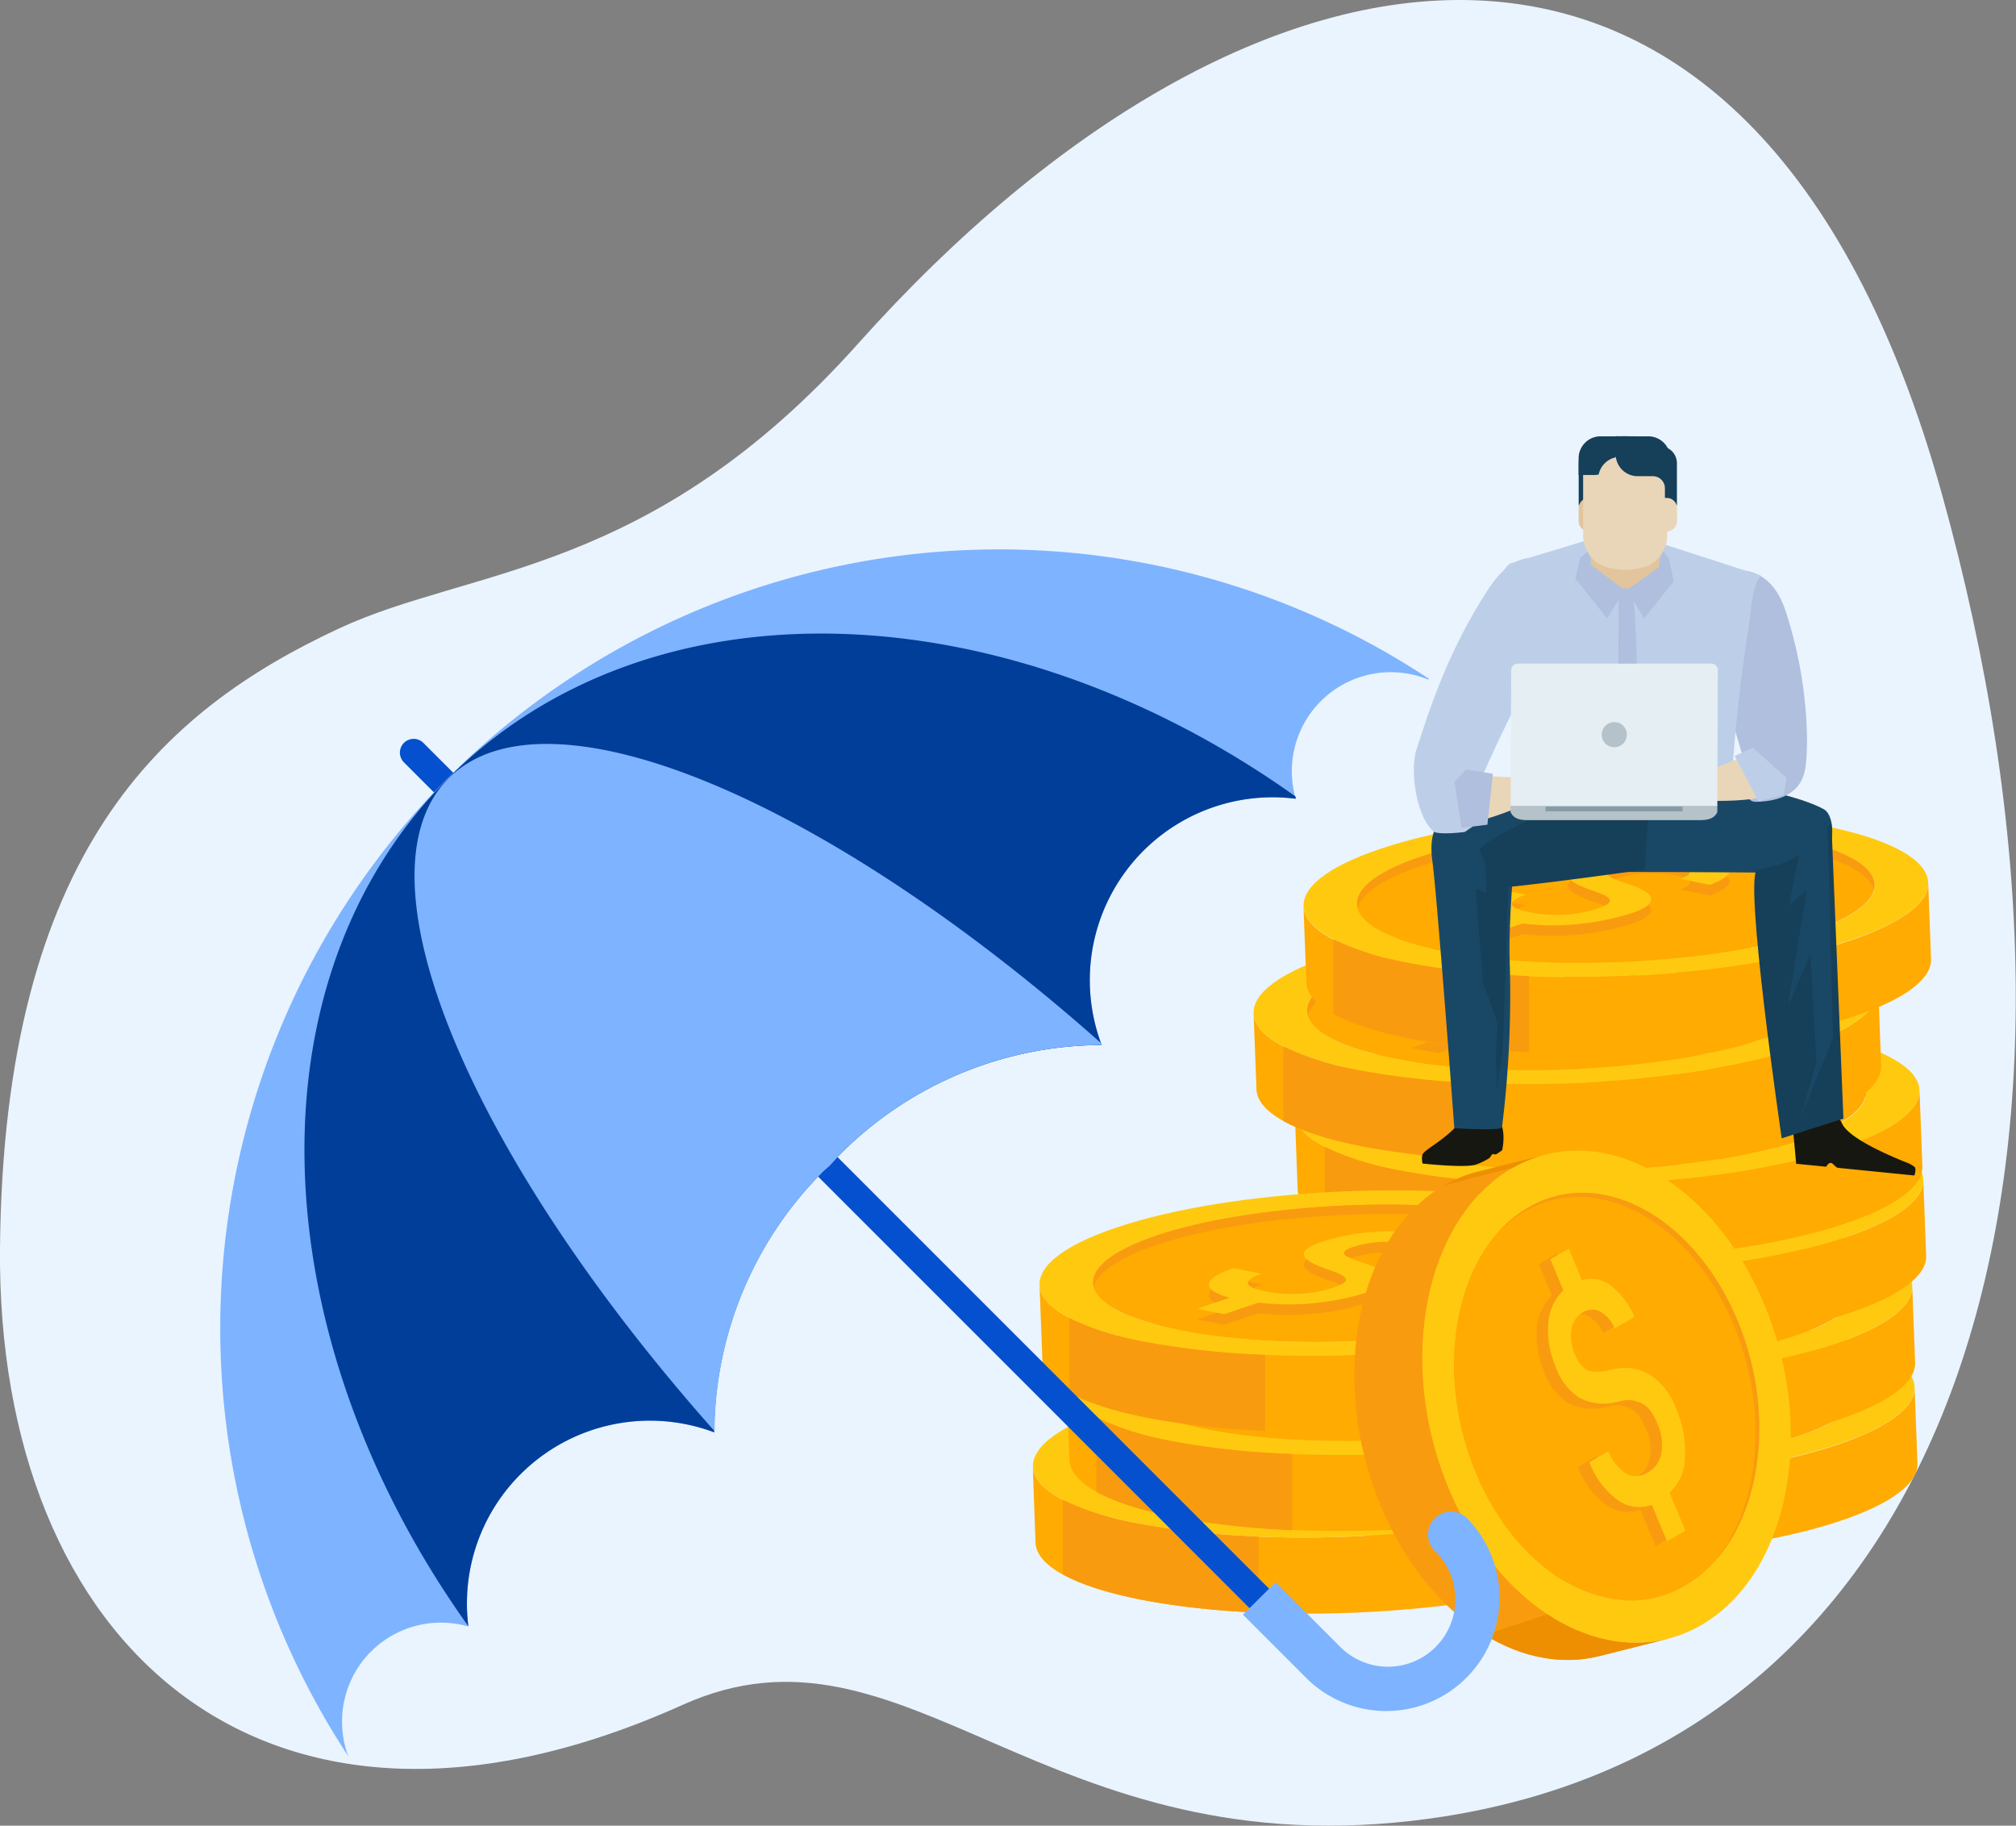 <svg xmlns="http://www.w3.org/2000/svg" viewBox="0 0 335.74 303.99"><rect x="0" y="0" width="335.74" height="303.99" fill="#808080" stroke="none"/><defs><style>.b47ed426-ee98-4061-b8cb-8456dc26c021{fill:#eaf4fe;}.bd9523c9-13ce-4ac9-a8f0-5ee28647e1f5{fill:#ffc910;}.b45a8280-a00f-4acb-97e9-6deb64a76be7{fill:#ffab01;}.f15ea1e8-1192-4cf5-a274-419839e8e6e7{fill:#f99b0f;}.b595ea62-8bf3-42b3-a2b6-8450e6f61650{fill:#ee8f01;}.a46e867d-5cb4-4710-844d-bbc6dc1842bd{fill:#194866;}.befa8dbd-ef4f-4e57-a168-052d7d26e374{fill:#b0bfde;}.a4d78e05-3a8c-444b-98a2-22be13b0e4be{fill:#bdcfe8;}.abe9b21f-de91-4757-b6ae-6ca4f6c66409{fill:#e2c59c;}.a596cf56-538c-407a-9eea-2e7c53c9b608{fill:#163f59;}.a5e148a2-f466-4008-9d12-34148eb16cfc{fill:#e9d6b8;}.ef0353fb-0591-4c09-8ecd-7050784d2296{fill:#161711;}.bc493957-1f30-47df-a943-d2fd634681fa{fill:#b6c2c9;}.b2aeb9b7-8dd1-4d73-b1c3-42f5a64f25db{fill:#879ba6;}.e4aac4fc-274f-434b-b679-98bc41f91718{fill:#e4eef3;}.b0d4ed2b-7cf2-4c1f-9700-47c1f0bd77d0{fill:#0450cf;}.ad412e06-f2e2-44e6-83d3-2bd6aeb42f71{fill:#7eb3ff;}.e500c12c-7360-4087-a083-ddcdd090f354{fill:#003e99;}</style></defs><g id="a5b9af2f-06e3-4970-b048-c35c3cc8018f" data-name="Layer 2"><g id="bb918c0a-fed8-4915-8eed-7e5fcc29de52" data-name="Layer 4"><path class="b47ed426-ee98-4061-b8cb-8456dc26c021" d="M56.42,104.66C78.48,94.37,108.28,96,143,57.11c65-72.69,148.92-87.83,180.38,25.08s2.54,208.5-85.26,220.62c-64.45,8.89-87-35.78-124.45-18.93C44,315.24-.62,273.73,0,207.76S27.09,118.34,56.42,104.66Z"/><path class="bd9523c9-13ce-4ac9-a8f0-5ee28647e1f5" d="M224.23,247.21c-.13-3.43-.3-8-.43-11.44.09,2.36.34,8.74.43,11.18Z"/><path class="b45a8280-a00f-4acb-97e9-6deb64a76be7" d="M318.85,231l.48,12.67c.12,3.23-4.11,6.64-12.87,9.58-18.92,6.33-51.79,8.06-73.41,3.86-11.61-2.25-17.61-5.76-17.75-9.51l-.48-12.68c.14,3.75,6.14,7.26,17.76,9.52,21.61,4.2,54.48,2.47,73.4-3.87C314.74,237.59,319,234.18,318.85,231Z"/><path class="bd9523c9-13ce-4ac9-a8f0-5ee28647e1f5" d="M301.09,221.43c21.62,4.21,23.81,12.75,4.89,19.09s-51.79,8.07-73.4,3.87-23.81-12.75-4.88-19.09S279.47,217.23,301.09,221.43Zm-62.63,21c17.91,3.48,45.12,2,60.8-3.21s13.86-12.32-4.05-15.81-45.12-2-60.8,3.21-13.85,12.33,4.05,15.81"/><path class="b45a8280-a00f-4acb-97e9-6deb64a76be7" d="M295.21,223.4c17.91,3.49,19.72,10.56,4.05,15.81s-42.89,6.69-60.8,3.21-19.72-10.56-4.05-15.81S277.31,219.93,295.21,223.4Z"/><path class="f15ea1e8-1192-4cf5-a274-419839e8e6e7" d="M234.41,228.19c15.68-5.25,42.9-6.69,60.8-3.21,8.91,1.73,13.84,4.36,14.6,7.2.9-3.43-4.06-6.73-14.6-8.78-17.9-3.47-45.12-2-60.8,3.21-7.87,2.64-11.33,5.74-10.54,8.61C224.49,232.82,228,230.35,234.41,228.19Z"/><path class="f15ea1e8-1192-4cf5-a274-419839e8e6e7" d="M219.79,240.4v12.42c3,1.65,7.4,3.1,13.26,4.24a133,133,0,0,0,19.34,2.13V246.53a133.56,133.56,0,0,1-19.81-2.14A48.7,48.7,0,0,1,219.79,240.4Z"/><path class="f15ea1e8-1192-4cf5-a274-419839e8e6e7" d="M287.87,227.36l-4.75,1.58c1.9.53,2.79,1.16,2.68,1.9s-1.22,1.5-3.32,2.28l-4.88-1c1.17-.44,1.68-.88,1.53-1.31s-.94-.78-2.38-1.06a20,20,0,0,0-4.95-.3,18.23,18.23,0,0,0-4.71.84,5.23,5.23,0,0,0-1.14.51c-.25.17-.38.35-.38.53,0,.37.86.84,2.66,1.41a24.53,24.53,0,0,1,2.32.83c1.66.73,2.39,1.46,2.17,2.19s-1.35,1.45-3.4,2.14a44.26,44.26,0,0,1-18,1.66l-5.71,1.91-4.56-.88,5.49-1.84c-2.4-.64-3.56-1.4-3.46-2.28s1.45-1.76,4.06-2.65l4.71.92c-1.67.61-2.43,1.17-2.3,1.66s1.17.94,3.12,1.32a23.49,23.49,0,0,0,5.69.35,20.55,20.55,0,0,0,5.4-1,8.69,8.69,0,0,0,1.37-.56,2,2,0,0,0,.68-.51c.35-.54-.46-1.14-2.44-1.8l-.72-.24q-3.62-1.26-3.78-2.36c-.12-.74.91-1.48,3.07-2.2a34.36,34.36,0,0,1,8-1.57,41.32,41.32,0,0,1,8.7.14l4.7-1.58Z"/><path class="bd9523c9-13ce-4ac9-a8f0-5ee28647e1f5" d="M287.87,225.58l-4.75,1.59c1.9.52,2.79,1.15,2.68,1.89s-1.22,1.49-3.32,2.28l-4.88-1c1.17-.44,1.68-.88,1.53-1.3s-.94-.79-2.38-1.07a20,20,0,0,0-4.95-.3,18.23,18.23,0,0,0-4.71.84,5.23,5.23,0,0,0-1.14.51c-.25.17-.38.35-.38.53,0,.36.86.83,2.66,1.41,1.07.35,1.85.62,2.32.83,1.66.73,2.39,1.45,2.17,2.19s-1.35,1.45-3.4,2.14a44.26,44.26,0,0,1-18,1.66l-5.71,1.91-4.56-.88,5.49-1.84c-2.4-.64-3.56-1.4-3.46-2.28s1.45-1.76,4.06-2.65l4.71.92c-1.67.61-2.43,1.16-2.3,1.66s1.17.94,3.12,1.32a23.49,23.49,0,0,0,5.69.35,20.55,20.55,0,0,0,5.4-1,8.78,8.78,0,0,0,1.37-.55,2,2,0,0,0,.68-.52c.35-.54-.46-1.14-2.44-1.8l-.72-.24Q259,231,258.84,229.9c-.12-.74.91-1.48,3.07-2.2a34.89,34.89,0,0,1,8-1.57,42,42,0,0,1,8.7.13l4.7-1.57Z"/><path class="bd9523c9-13ce-4ac9-a8f0-5ee28647e1f5" d="M223.84,230.45c-.12-3.43-.3-8-.43-11.44.09,2.36.34,8.74.43,11.18Z"/><path class="b45a8280-a00f-4acb-97e9-6deb64a76be7" d="M318.46,214.19l.48,12.67c.13,3.23-4.11,6.64-12.87,9.58-18.92,6.34-51.79,8.06-73.4,3.86-11.61-2.25-17.61-5.76-17.76-9.51l-.48-12.68c.14,3.75,6.15,7.26,17.76,9.52,21.62,4.2,54.48,2.47,73.41-3.87C314.35,220.83,318.58,217.42,318.46,214.19Z"/><path class="bd9523c9-13ce-4ac9-a8f0-5ee28647e1f5" d="M300.71,204.67c21.62,4.2,23.8,12.75,4.89,19.09s-51.79,8.07-73.41,3.87-23.8-12.75-4.88-19.09S279.08,200.47,300.71,204.67Zm-62.64,21c17.91,3.48,45.12,2,60.8-3.21s13.86-12.33-4-15.81-45.13-2-60.8,3.21-13.86,12.32,4,15.81"/><path class="b45a8280-a00f-4acb-97e9-6deb64a76be7" d="M294.83,206.64c17.9,3.48,19.71,10.56,4,15.81s-42.89,6.69-60.8,3.21-19.71-10.56-4-15.81S276.92,203.16,294.83,206.64Z"/><path class="f15ea1e8-1192-4cf5-a274-419839e8e6e7" d="M234,211.43c15.67-5.26,42.89-6.69,60.8-3.21,8.91,1.73,13.82,4.36,14.6,7.2.89-3.43-4.07-6.73-14.6-8.78-17.91-3.48-45.13-2-60.8,3.21-7.88,2.63-11.33,5.74-10.55,8.61C224.1,216.05,227.58,213.59,234,211.43Z"/><path class="f15ea1e8-1192-4cf5-a274-419839e8e6e7" d="M219.4,223.64v12.42c3,1.64,7.41,3.1,13.27,4.24A133,133,0,0,0,252,242.43V229.77a134.91,134.91,0,0,1-19.81-2.14A48.7,48.7,0,0,1,219.4,223.64Z"/><path class="f15ea1e8-1192-4cf5-a274-419839e8e6e7" d="M287.48,210.59l-4.74,1.59c1.89.53,2.78,1.16,2.67,1.9s-1.21,1.5-3.31,2.28l-4.89-1c1.17-.45,1.69-.88,1.53-1.31s-.94-.78-2.38-1.06a19.93,19.93,0,0,0-4.95-.3,18.07,18.07,0,0,0-4.7.84,4.82,4.82,0,0,0-1.14.51c-.26.17-.38.35-.38.53,0,.36.86.83,2.65,1.41,1.07.34,1.84.62,2.33.83,1.65.72,2.38,1.45,2.17,2.19s-1.35,1.45-3.4,2.14a44.36,44.36,0,0,1-18.05,1.66l-5.69,1.91-4.56-.88,5.48-1.84c-2.4-.64-3.56-1.4-3.46-2.28s1.45-1.76,4.07-2.65l4.7.92c-1.67.61-2.43,1.16-2.29,1.66s1.17.94,3.12,1.32a23,23,0,0,0,5.69.34,20.3,20.3,0,0,0,5.4-1,9.12,9.12,0,0,0,1.37-.56,1.7,1.7,0,0,0,.67-.52c.35-.53-.46-1.13-2.44-1.79l-.71-.24q-3.62-1.26-3.79-2.37c-.12-.73.91-1.47,3.08-2.19a34.17,34.17,0,0,1,8-1.57,42,42,0,0,1,8.7.13l4.7-1.57Z"/><path class="bd9523c9-13ce-4ac9-a8f0-5ee28647e1f5" d="M287.48,208.82l-4.74,1.58c1.89.53,2.78,1.16,2.67,1.9s-1.21,1.49-3.31,2.28l-4.89-1c1.17-.44,1.69-.88,1.53-1.31s-.94-.78-2.38-1.06a19.93,19.93,0,0,0-4.95-.3,18.07,18.07,0,0,0-4.7.84,4.82,4.82,0,0,0-1.14.51c-.26.17-.38.35-.38.53,0,.36.86.83,2.65,1.41,1.07.34,1.84.62,2.33.83,1.65.72,2.38,1.45,2.17,2.19s-1.35,1.45-3.4,2.14a44.36,44.36,0,0,1-18.05,1.66L245.2,223l-4.56-.88,5.48-1.84c-2.4-.64-3.56-1.4-3.46-2.28s1.45-1.76,4.07-2.65l4.7.92c-1.67.61-2.43,1.17-2.29,1.66s1.17.94,3.12,1.32a23,23,0,0,0,5.69.34,20.3,20.3,0,0,0,5.4-1,9.12,9.12,0,0,0,1.37-.56,1.79,1.79,0,0,0,.67-.52c.35-.53-.46-1.13-2.44-1.79l-.71-.24q-3.62-1.26-3.79-2.37c-.12-.73.91-1.47,3.08-2.19a34.17,34.17,0,0,1,8-1.57,42,42,0,0,1,8.7.13l4.7-1.57Z"/><path class="bd9523c9-13ce-4ac9-a8f0-5ee28647e1f5" d="M225.68,212.67c-.13-3.43-.3-8-.43-11.44.08,2.36.33,8.74.43,11.18A1.13,1.13,0,0,0,225.68,212.67Z"/><path class="b45a8280-a00f-4acb-97e9-6deb64a76be7" d="M320.3,196.41l.48,12.68c.12,3.23-4.11,6.63-12.87,9.56-18.93,6.34-51.78,8.07-73.41,3.87-11.6-2.25-17.61-5.76-17.75-9.51l-.48-12.67c.14,3.74,6.15,7.25,17.75,9.51,21.62,4.2,54.49,2.47,73.41-3.87C316.2,203.05,320.42,199.64,320.3,196.41Z"/><path class="bd9523c9-13ce-4ac9-a8f0-5ee28647e1f5" d="M302.55,186.9c21.61,4.19,23.8,12.74,4.88,19.08s-51.79,8.07-73.41,3.87-23.8-12.75-4.88-19.09S280.92,182.69,302.55,186.9Zm-62.64,21c17.9,3.49,45.13,2,60.8-3.2s13.86-12.32-4-15.81-45.12-2-60.8,3.21-13.85,12.33,4,15.8"/><path class="b45a8280-a00f-4acb-97e9-6deb64a76be7" d="M296.66,188.86c17.91,3.49,19.72,10.56,4,15.81s-42.9,6.69-60.8,3.2-19.72-10.55-4-15.8S278.76,185.39,296.66,188.86Z"/><path class="f15ea1e8-1192-4cf5-a274-419839e8e6e7" d="M235.86,193.65c15.68-5.25,42.9-6.69,60.8-3.21,8.91,1.73,13.83,4.36,14.6,7.2.9-3.43-4.06-6.73-14.6-8.78-17.9-3.47-45.12-2-60.8,3.21-7.87,2.64-11.33,5.74-10.55,8.61C225.93,198.28,229.41,195.81,235.86,193.65Z"/><path class="f15ea1e8-1192-4cf5-a274-419839e8e6e7" d="M221.24,205.86v12.42c3,1.65,7.4,3.1,13.26,4.24a131.66,131.66,0,0,0,19.34,2.12V212A135.2,135.2,0,0,1,234,209.85,48.73,48.73,0,0,1,221.24,205.86Z"/><path class="f15ea1e8-1192-4cf5-a274-419839e8e6e7" d="M289.32,192.81l-4.75,1.6q2.85.78,2.67,1.89c-.1.73-1.21,1.5-3.31,2.28l-4.88-1c1.18-.45,1.68-.88,1.53-1.31s-.94-.78-2.38-1.06a20,20,0,0,0-5-.3,18.15,18.15,0,0,0-4.7.84,4.71,4.71,0,0,0-1.13.51c-.26.17-.39.35-.39.53,0,.37.86.83,2.66,1.41,1.07.35,1.84.62,2.32.83,1.66.73,2.39,1.45,2.17,2.19s-1.34,1.45-3.4,2.13a39.47,39.47,0,0,1-8.91,1.77,39.94,39.94,0,0,1-9.13-.1L247,207l-4.55-.88,5.48-1.84q-3.61-1-3.46-2.28t4.07-2.65l4.7.92c-1.67.61-2.42,1.16-2.3,1.66s1.17.94,3.13,1.32a23.37,23.37,0,0,0,5.68.35,20.15,20.15,0,0,0,5.4-1,8.69,8.69,0,0,0,1.37-.56,1.85,1.85,0,0,0,.68-.51c.35-.54-.47-1.14-2.43-1.8l-.73-.24c-2.41-.84-3.66-1.63-3.78-2.37s.91-1.47,3.07-2.19a34.36,34.36,0,0,1,8-1.57,42,42,0,0,1,8.7.13l4.7-1.57Z"/><path class="bd9523c9-13ce-4ac9-a8f0-5ee28647e1f5" d="M289.32,191l-4.75,1.59q2.85.78,2.67,1.89c-.1.73-1.21,1.5-3.31,2.28l-4.88-1c1.18-.45,1.68-.89,1.53-1.31s-.94-.78-2.38-1.06a20,20,0,0,0-5-.3,18.15,18.15,0,0,0-4.7.84,4.71,4.71,0,0,0-1.13.51c-.26.17-.39.35-.39.53,0,.36.86.84,2.66,1.41,1.07.34,1.84.62,2.32.83,1.66.72,2.39,1.46,2.17,2.19s-1.34,1.44-3.4,2.13a39.47,39.47,0,0,1-8.91,1.77,39.94,39.94,0,0,1-9.13-.1L247,205.2l-4.55-.88,5.48-1.84q-3.61-1-3.46-2.28t4.07-2.65l4.7.91c-1.67.62-2.42,1.17-2.3,1.67s1.17.94,3.13,1.32a22.89,22.89,0,0,0,5.68.34,20.56,20.56,0,0,0,5.4-1,9.9,9.9,0,0,0,1.37-.55,1.85,1.85,0,0,0,.68-.53c.35-.53-.47-1.13-2.43-1.79l-.73-.24c-2.41-.84-3.66-1.63-3.78-2.37s.91-1.47,3.07-2.19a34.36,34.36,0,0,1,8-1.57,42,42,0,0,1,8.7.13l4.7-1.57Z"/><path class="bd9523c9-13ce-4ac9-a8f0-5ee28647e1f5" d="M225.05,197.76c-.13-3.44-.31-8-.44-11.46.1,2.37.34,8.75.44,11.19A2.43,2.43,0,0,0,225.05,197.76Z"/><path class="b45a8280-a00f-4acb-97e9-6deb64a76be7" d="M319.67,181.49c.15,4.22.32,8.45.48,12.67.12,3.23-4.12,6.64-12.88,9.58-18.92,6.34-51.78,8.06-73.4,3.87-11.6-2.26-17.61-5.77-17.76-9.52l-.47-12.67c.14,3.74,6.14,7.25,17.76,9.51,21.61,4.2,54.47,2.47,73.39-3.87C315.56,188.13,319.79,184.72,319.67,181.49Z"/><path class="bd9523c9-13ce-4ac9-a8f0-5ee28647e1f5" d="M301.91,172c21.62,4.21,23.8,12.75,4.88,19.09s-51.78,8.07-73.39,3.87-23.81-12.75-4.89-19.09S280.29,167.77,301.91,172Zm-62.64,21c17.91,3.48,45.13,2,60.8-3.21s13.86-12.32-4-15.81-45.13-2-60.8,3.21-13.86,12.33,4,15.81"/><path class="b45a8280-a00f-4acb-97e9-6deb64a76be7" d="M296,173.94c17.9,3.49,19.72,10.56,4,15.81s-42.89,6.69-60.8,3.21-19.71-10.56-4-15.81S278.12,170.47,296,173.94Z"/><path class="f15ea1e8-1192-4cf5-a274-419839e8e6e7" d="M235.23,178.73c15.67-5.25,42.89-6.69,60.8-3.21,8.91,1.73,13.83,4.36,14.6,7.2.89-3.43-4.07-6.73-14.6-8.78-17.91-3.47-45.13-2-60.8,3.21-7.88,2.64-11.34,5.73-10.55,8.61C225.3,183.36,228.78,180.89,235.23,178.73Z"/><path class="f15ea1e8-1192-4cf5-a274-419839e8e6e7" d="M220.61,190.94v12.42c3,1.65,7.4,3.11,13.26,4.25a134.46,134.46,0,0,0,19.33,2.12V197.07a134.62,134.62,0,0,1-19.8-2.14A48.57,48.57,0,0,1,220.61,190.94Z"/><path class="f15ea1e8-1192-4cf5-a274-419839e8e6e7" d="M288.69,177.89l-4.75,1.6c1.89.52,2.79,1.15,2.67,1.89s-1.21,1.5-3.31,2.28l-4.89-.95c1.18-.44,1.68-.88,1.54-1.31s-.95-.78-2.39-1.06a19.93,19.93,0,0,0-4.95-.3,18.07,18.07,0,0,0-4.7.84,5.59,5.59,0,0,0-1.15.51.71.71,0,0,0-.37.53c0,.37.86.84,2.65,1.41a24.53,24.53,0,0,1,2.32.83c1.67.73,2.39,1.45,2.18,2.19s-1.35,1.45-3.4,2.14a44.36,44.36,0,0,1-18,1.66l-5.69,1.91-4.56-.88,5.48-1.84c-2.4-.64-3.56-1.4-3.46-2.28s1.45-1.76,4.07-2.65l4.7.92c-1.66.61-2.43,1.16-2.29,1.66s1.17.94,3.12,1.32a23.45,23.45,0,0,0,5.69.35,20.7,20.7,0,0,0,5.4-1,9.12,9.12,0,0,0,1.37-.56,2,2,0,0,0,.68-.51c.34-.54-.47-1.14-2.44-1.8l-.72-.24q-3.62-1.26-3.78-2.36c-.12-.74.9-1.48,3.07-2.2a34.27,34.27,0,0,1,8-1.57,42,42,0,0,1,8.7.13l4.7-1.57Z"/><path class="bd9523c9-13ce-4ac9-a8f0-5ee28647e1f5" d="M288.69,176.12l-4.75,1.58c1.89.53,2.79,1.16,2.67,1.9s-1.21,1.5-3.31,2.28l-4.89-.95c1.18-.44,1.68-.88,1.54-1.31s-.95-.78-2.39-1.06a19.93,19.93,0,0,0-4.95-.3,18.07,18.07,0,0,0-4.7.84,5.59,5.59,0,0,0-1.15.51.71.71,0,0,0-.37.53c0,.37.86.84,2.65,1.41a24.53,24.53,0,0,1,2.32.83c1.67.72,2.39,1.46,2.18,2.19s-1.35,1.45-3.4,2.13a39.45,39.45,0,0,1-8.92,1.77,40,40,0,0,1-9.13-.1l-5.69,1.91-4.56-.88,5.48-1.84c-2.4-.64-3.56-1.4-3.46-2.28s1.45-1.76,4.07-2.65l4.7.92c-1.66.61-2.43,1.16-2.29,1.66s1.17.94,3.12,1.32a23.45,23.45,0,0,0,5.69.35,20.29,20.29,0,0,0,5.4-1,9.12,9.12,0,0,0,1.37-.56,1.85,1.85,0,0,0,.68-.52c.34-.53-.47-1.13-2.44-1.79l-.72-.24q-3.62-1.26-3.78-2.37c-.12-.73.9-1.46,3.07-2.19a34.8,34.8,0,0,1,8-1.57,42,42,0,0,1,8.7.13l4.7-1.57Z"/><path class="bd9523c9-13ce-4ac9-a8f0-5ee28647e1f5" d="M218.19,181.06c-.13-3.43-.31-8-.44-11.45.09,2.37.33,8.74.44,11.19A1.13,1.13,0,0,0,218.19,181.06Z"/><path class="b45a8280-a00f-4acb-97e9-6deb64a76be7" d="M312.81,164.8q.24,6.33.47,12.67c.12,3.23-4.11,6.64-12.87,9.57-18.92,6.34-51.78,8.07-73.4,3.87-11.61-2.26-17.62-5.76-17.76-9.51l-.48-12.68c.14,3.75,6.15,7.26,17.76,9.51,21.62,4.21,54.48,2.47,73.4-3.87C308.69,171.43,312.92,168,312.81,164.8Z"/><path class="bd9523c9-13ce-4ac9-a8f0-5ee28647e1f5" d="M295.05,155.28c21.61,4.2,23.8,12.75,4.88,19.08s-51.78,8.08-73.4,3.87-23.8-12.74-4.88-19.08S273.43,151.08,295.05,155.28Zm-62.63,21c17.9,3.48,45.12,2.05,60.79-3.2s13.86-12.33-4-15.81-45.12-2-60.8,3.21-13.86,12.32,4,15.8"/><path class="b45a8280-a00f-4acb-97e9-6deb64a76be7" d="M289.17,157.25c17.9,3.48,19.72,10.56,4,15.81s-42.9,6.68-60.79,3.2-19.72-10.55-4-15.8S271.26,153.77,289.17,157.25Z"/><path class="f15ea1e8-1192-4cf5-a274-419839e8e6e7" d="M228.37,162c15.68-5.25,42.89-6.68,60.8-3.2,8.9,1.73,13.83,4.35,14.6,7.2.89-3.43-4.07-6.73-14.6-8.78-17.91-3.48-45.12-2-60.8,3.21-7.87,2.63-11.33,5.73-10.55,8.6C218.44,166.66,221.92,164.19,228.37,162Z"/><path class="f15ea1e8-1192-4cf5-a274-419839e8e6e7" d="M213.74,174.24v12.42c3,1.65,7.41,3.11,13.27,4.25A132.74,132.74,0,0,0,246.34,193V180.38a133.5,133.5,0,0,1-19.81-2.15A48.57,48.57,0,0,1,213.74,174.24Z"/><path class="f15ea1e8-1192-4cf5-a274-419839e8e6e7" d="M281.83,161.2l-4.75,1.59c1.89.53,2.79,1.16,2.67,1.89s-1.21,1.51-3.32,2.29l-4.88-.95c1.17-.45,1.68-.88,1.53-1.31s-.94-.78-2.38-1.06a20,20,0,0,0-5-.3,18.07,18.07,0,0,0-4.69.84,5.13,5.13,0,0,0-1.15.51.69.69,0,0,0-.37.53c0,.36.86.83,2.65,1.41,1.07.34,1.84.62,2.32.82,1.66.73,2.39,1.46,2.17,2.2s-1.34,1.45-3.39,2.13a39.67,39.67,0,0,1-8.92,1.77,40.42,40.42,0,0,1-9.12-.1l-5.7,1.91-4.56-.89,5.48-1.83c-2.4-.64-3.56-1.4-3.46-2.29s1.45-1.75,4.07-2.64l4.7.91c-1.66.61-2.43,1.17-2.3,1.67s1.18.94,3.13,1.31a22.49,22.49,0,0,0,5.69.35,20.63,20.63,0,0,0,5.39-1,8.31,8.31,0,0,0,1.37-.56,1.76,1.76,0,0,0,.68-.52c.35-.53-.46-1.13-2.43-1.79l-.72-.25c-2.41-.84-3.67-1.62-3.78-2.36s.9-1.47,3.07-2.2a34.81,34.81,0,0,1,8-1.56,42,42,0,0,1,8.7.13l4.7-1.57Z"/><path class="bd9523c9-13ce-4ac9-a8f0-5ee28647e1f5" d="M281.83,159.42,277.08,161c1.89.52,2.79,1.16,2.67,1.89s-1.21,1.5-3.32,2.29l-4.88-.95c1.17-.45,1.68-.88,1.53-1.31s-.94-.78-2.38-1.06a20,20,0,0,0-5-.3,18.07,18.07,0,0,0-4.69.84,5.13,5.13,0,0,0-1.15.51.69.69,0,0,0-.37.53c0,.36.86.83,2.65,1.41,1.07.34,1.84.62,2.32.82,1.66.73,2.39,1.46,2.17,2.2s-1.34,1.44-3.39,2.13a39.67,39.67,0,0,1-8.92,1.77,40.42,40.42,0,0,1-9.12-.1l-5.7,1.91L235,172.7l5.48-1.83c-2.4-.64-3.56-1.4-3.46-2.28s1.45-1.77,4.07-2.65l4.7.91c-1.66.61-2.43,1.17-2.3,1.67s1.18.93,3.13,1.31a23,23,0,0,0,5.69.36,21,21,0,0,0,5.39-1,9.29,9.29,0,0,0,1.37-.56,1.76,1.76,0,0,0,.68-.52c.35-.53-.46-1.13-2.43-1.79l-.72-.25c-2.41-.84-3.67-1.62-3.78-2.36s.9-1.47,3.07-2.19a33.77,33.77,0,0,1,8-1.57,41.33,41.33,0,0,1,8.7.13l4.7-1.57Z"/><path class="bd9523c9-13ce-4ac9-a8f0-5ee28647e1f5" d="M226.5,163.22c-.13-3.44-.31-8-.44-11.45.09,2.36.33,8.74.44,11.18A1.22,1.22,0,0,0,226.5,163.22Z"/><path class="b45a8280-a00f-4acb-97e9-6deb64a76be7" d="M321.12,147q.24,6.33.47,12.67c.13,3.23-4.1,6.64-12.87,9.58-18.92,6.34-51.78,8.07-73.4,3.86-11.61-2.26-17.61-5.76-17.76-9.51l-.48-12.68c.15,3.75,6.15,7.26,17.76,9.52,21.62,4.2,54.48,2.47,73.4-3.87C317,153.59,321.24,150.18,321.12,147Z"/><path class="bd9523c9-13ce-4ac9-a8f0-5ee28647e1f5" d="M303.36,137.43c21.62,4.21,23.81,12.75,4.88,19.09s-51.78,8.07-73.4,3.87S211.05,147.64,230,141.3,281.74,133.23,303.36,137.43Zm-62.64,21c17.9,3.48,45.13,2,60.8-3.21s13.86-12.33-4-15.81-45.11-2-60.79,3.21-13.86,12.33,4,15.81"/><path class="b45a8280-a00f-4acb-97e9-6deb64a76be7" d="M297.47,139.4c17.91,3.48,19.73,10.56,4,15.81s-42.9,6.69-60.8,3.21-19.71-10.56-4-15.81S279.57,135.92,297.47,139.4Z"/><path class="f15ea1e8-1192-4cf5-a274-419839e8e6e7" d="M236.68,144.19c15.68-5.25,42.89-6.69,60.79-3.21,8.92,1.73,13.84,4.36,14.6,7.2.9-3.43-4.05-6.73-14.6-8.78-17.9-3.48-45.11-2-60.79,3.21-7.87,2.64-11.33,5.73-10.56,8.61C226.75,148.81,230.23,146.34,236.68,144.19Z"/><path class="f15ea1e8-1192-4cf5-a274-419839e8e6e7" d="M222.06,156.39v12.43c3,1.64,7.4,3.1,13.26,4.24a131.67,131.67,0,0,0,19.33,2.12V162.53a134.91,134.91,0,0,1-19.81-2.14A48.19,48.19,0,0,1,222.06,156.39Z"/><path class="f15ea1e8-1192-4cf5-a274-419839e8e6e7" d="M290.13,143.35l-4.74,1.6c1.9.52,2.78,1.15,2.67,1.89s-1.21,1.5-3.31,2.28l-4.89-1c1.17-.45,1.69-.88,1.54-1.31s-.95-.78-2.38-1.06a20,20,0,0,0-5-.3,18.15,18.15,0,0,0-4.7.84,5,5,0,0,0-1.14.51c-.26.17-.38.35-.38.53,0,.36.85.83,2.65,1.41a23.51,23.51,0,0,1,2.32.83c1.67.73,2.4,1.45,2.18,2.19s-1.35,1.45-3.4,2.13a44.11,44.11,0,0,1-18,1.67l-5.7,1.91-4.56-.88,5.48-1.84c-2.4-.64-3.56-1.4-3.46-2.28s1.45-1.76,4.07-2.64l4.71.91c-1.67.61-2.44,1.16-2.3,1.66s1.17.94,3.13,1.32a23.37,23.37,0,0,0,5.68.35,20.62,20.62,0,0,0,5.4-1,9.12,9.12,0,0,0,1.37-.56,2,2,0,0,0,.68-.51c.34-.54-.47-1.14-2.44-1.8l-.72-.24q-3.61-1.26-3.78-2.37c-.12-.73.9-1.47,3.07-2.19a34.17,34.17,0,0,1,8-1.57,42,42,0,0,1,8.7.13l4.7-1.57Z"/><path class="bd9523c9-13ce-4ac9-a8f0-5ee28647e1f5" d="M290.13,141.57l-4.74,1.59c1.9.53,2.78,1.16,2.67,1.9s-1.21,1.49-3.31,2.28l-4.89-1c1.17-.45,1.69-.88,1.54-1.31s-.95-.78-2.38-1.06a20,20,0,0,0-5-.3,18.15,18.15,0,0,0-4.7.84,5,5,0,0,0-1.14.51c-.26.17-.38.35-.38.53,0,.37.85.83,2.65,1.41a23.51,23.51,0,0,1,2.32.83c1.67.72,2.4,1.45,2.18,2.19s-1.35,1.45-3.4,2.13a44.11,44.11,0,0,1-18,1.67l-5.7,1.91-4.56-.88,5.48-1.84c-2.4-.64-3.56-1.4-3.46-2.28s1.45-1.76,4.07-2.65l4.71.92c-1.67.61-2.44,1.16-2.3,1.66s1.17.94,3.13,1.32a23.37,23.37,0,0,0,5.68.35,20.62,20.62,0,0,0,5.4-1,9.12,9.12,0,0,0,1.37-.56,1.85,1.85,0,0,0,.68-.51c.34-.54-.47-1.14-2.44-1.8l-.72-.25q-3.61-1.25-3.78-2.36c-.12-.73.9-1.47,3.07-2.19a34.17,34.17,0,0,1,8-1.57,42,42,0,0,1,8.7.13l4.7-1.57Z"/><path class="bd9523c9-13ce-4ac9-a8f0-5ee28647e1f5" d="M181.42,256.55c-.13-3.44-.3-8-.43-11.45.08,2.36.33,8.74.43,11.18Z"/><path class="b45a8280-a00f-4acb-97e9-6deb64a76be7" d="M276,240.28l.48,12.68c.12,3.23-4.11,6.63-12.87,9.57-18.92,6.33-51.78,8.07-73.4,3.87-11.61-2.26-17.62-5.77-17.76-9.52L172,244.21c.15,3.74,6.15,7.25,17.76,9.51,21.61,4.2,54.47,2.47,73.4-3.87C271.93,246.92,276.17,243.51,276,240.28Z"/><path class="bd9523c9-13ce-4ac9-a8f0-5ee28647e1f5" d="M258.28,230.77c21.62,4.2,23.82,12.75,4.89,19.08s-51.79,8.07-73.4,3.87S166,241,184.88,234.64,236.67,226.56,258.28,230.77Zm-62.63,21c17.9,3.48,45.12,2,60.8-3.21s13.86-12.32-4-15.8-45.13-2.05-60.8,3.2-13.87,12.33,4,15.81"/><path class="b45a8280-a00f-4acb-97e9-6deb64a76be7" d="M252.41,232.74c17.9,3.48,19.71,10.55,4,15.8s-42.9,6.69-60.8,3.21-19.72-10.56-4-15.81S234.5,229.25,252.41,232.74Z"/><path class="f15ea1e8-1192-4cf5-a274-419839e8e6e7" d="M191.61,237.52c15.67-5.25,42.89-6.69,60.8-3.2,8.91,1.72,13.83,4.35,14.59,7.19.9-3.43-4.06-6.72-14.59-8.77-17.91-3.49-45.13-2.05-60.8,3.2-7.88,2.64-11.34,5.74-10.56,8.61C181.67,242.15,185.16,239.68,191.61,237.52Z"/><path class="f15ea1e8-1192-4cf5-a274-419839e8e6e7" d="M177,249.73v12.42c3,1.65,7.4,3.11,13.27,4.25a134.14,134.14,0,0,0,19.33,2.12V255.86a133.56,133.56,0,0,1-19.81-2.14A48.7,48.7,0,0,1,177,249.73Z"/><path class="f15ea1e8-1192-4cf5-a274-419839e8e6e7" d="M245.06,236.69l-4.74,1.59q2.84.78,2.67,1.89c-.11.74-1.22,1.5-3.32,2.29l-4.89-1c1.18-.44,1.69-.88,1.54-1.3s-.94-.79-2.38-1.07a20.45,20.45,0,0,0-4.95-.3,18.15,18.15,0,0,0-4.71.84,5.76,5.76,0,0,0-1.14.51c-.25.18-.38.35-.38.53,0,.37.86.84,2.66,1.41,1.07.35,1.84.62,2.32.83,1.66.73,2.39,1.46,2.17,2.19s-1.35,1.45-3.4,2.14A39,39,0,0,1,217.6,249a40.55,40.55,0,0,1-9.13-.09l-5.69,1.9-4.56-.88,5.48-1.83c-2.4-.65-3.56-1.41-3.46-2.29s1.45-1.76,4.06-2.65l4.71.92c-1.67.61-2.43,1.17-2.3,1.66s1.18.94,3.12,1.32a23,23,0,0,0,5.7.35,20.14,20.14,0,0,0,5.39-1,9.9,9.9,0,0,0,1.37-.55,2,2,0,0,0,.69-.52c.34-.54-.47-1.14-2.44-1.8l-.73-.24c-2.4-.84-3.66-1.62-3.78-2.36s.91-1.47,3.07-2.2a35,35,0,0,1,8-1.57,42,42,0,0,1,8.7.14l4.69-1.58Z"/><path class="bd9523c9-13ce-4ac9-a8f0-5ee28647e1f5" d="M245.06,234.91l-4.74,1.59q2.84.78,2.67,1.89c-.11.74-1.22,1.5-3.32,2.28l-4.89-.94c1.18-.45,1.69-.89,1.54-1.32s-.94-.78-2.38-1.06a20.45,20.45,0,0,0-4.95-.3,18.15,18.15,0,0,0-4.71.84,5.23,5.23,0,0,0-1.14.51c-.25.18-.38.35-.38.53,0,.37.86.84,2.66,1.41,1.07.34,1.84.62,2.32.83,1.66.73,2.39,1.46,2.17,2.19s-1.35,1.45-3.4,2.14a39,39,0,0,1-8.91,1.76,39.93,39.93,0,0,1-9.13-.1l-5.69,1.91-4.56-.88,5.48-1.83c-2.4-.65-3.56-1.41-3.46-2.29s1.45-1.76,4.06-2.65l4.71.92c-1.67.61-2.43,1.16-2.3,1.66s1.18.94,3.12,1.32a23,23,0,0,0,5.7.35,20.55,20.55,0,0,0,5.39-1,7.83,7.83,0,0,0,1.37-.56,1.9,1.9,0,0,0,.69-.51c.34-.54-.47-1.14-2.44-1.8l-.73-.24q-3.6-1.26-3.78-2.36c-.12-.74.91-1.47,3.07-2.2a35,35,0,0,1,8-1.57,42.72,42.72,0,0,1,8.7.13L240.5,234Z"/><path class="bd9523c9-13ce-4ac9-a8f0-5ee28647e1f5" d="M187,242.78c-.12-3.43-.3-8-.43-11.44.09,2.36.34,8.74.44,11.18A2.35,2.35,0,0,0,187,242.78Z"/><path class="b45a8280-a00f-4acb-97e9-6deb64a76be7" d="M281.66,226.52c.15,4.22.32,8.45.47,12.68.13,3.23-4.11,6.63-12.87,9.57-18.92,6.33-51.78,8.07-73.4,3.86-11.61-2.25-17.61-5.76-17.75-9.51l-.49-12.68c.14,3.75,6.15,7.26,17.76,9.52,21.62,4.2,54.49,2.47,73.4-3.87C277.54,233.16,281.77,229.75,281.66,226.52Z"/><path class="bd9523c9-13ce-4ac9-a8f0-5ee28647e1f5" d="M263.9,217c21.61,4.21,23.8,12.75,4.88,19.09S217,244.16,195.38,240s-23.81-12.75-4.88-19.09S242.28,212.8,263.9,217Zm-62.64,21c17.91,3.48,45.13,2,60.8-3.21s13.86-12.32-4-15.81-45.13-2-60.8,3.21-13.86,12.33,4,15.81"/><path class="b45a8280-a00f-4acb-97e9-6deb64a76be7" d="M258,219c17.9,3.49,19.72,10.56,4,15.81s-42.89,6.69-60.8,3.21-19.71-10.56-4-15.81S240.11,215.5,258,219Z"/><path class="f15ea1e8-1192-4cf5-a274-419839e8e6e7" d="M197.22,223.76c15.67-5.25,42.89-6.69,60.8-3.21,8.91,1.74,13.83,4.36,14.6,7.2.89-3.43-4.06-6.73-14.6-8.78-17.91-3.47-45.13-2-60.8,3.21-7.88,2.64-11.33,5.74-10.56,8.61C187.29,228.39,190.77,225.92,197.22,223.76Z"/><path class="f15ea1e8-1192-4cf5-a274-419839e8e6e7" d="M182.59,236v12.42c3,1.64,7.4,3.1,13.27,4.24a132.82,132.82,0,0,0,19.34,2.13V242.1A134.9,134.9,0,0,1,195.38,240,48.82,48.82,0,0,1,182.59,236Z"/><path class="f15ea1e8-1192-4cf5-a274-419839e8e6e7" d="M250.67,222.93l-4.74,1.59c1.89.52,2.79,1.15,2.67,1.89s-1.21,1.5-3.32,2.28l-4.88-.95c1.17-.45,1.68-.88,1.53-1.31s-.94-.78-2.38-1.06a19.93,19.93,0,0,0-5-.3,18.07,18.07,0,0,0-4.7.84,5.63,5.63,0,0,0-1.15.51.69.69,0,0,0-.37.53c0,.36.86.84,2.65,1.41a23.51,23.51,0,0,1,2.32.83c1.66.72,2.39,1.45,2.18,2.19s-1.36,1.45-3.41,2.14a39,39,0,0,1-8.91,1.76,40.57,40.57,0,0,1-9.13-.09l-5.69,1.9-4.55-.88,5.47-1.84c-2.4-.64-3.56-1.4-3.46-2.28s1.46-1.76,4.06-2.65l4.71.92c-1.66.61-2.43,1.16-2.29,1.66s1.17.94,3.12,1.32a23.45,23.45,0,0,0,5.69.35,20.62,20.62,0,0,0,5.4-1,8.69,8.69,0,0,0,1.37-.56,1.83,1.83,0,0,0,.68-.52c.34-.53-.47-1.13-2.45-1.79l-.71-.24q-3.62-1.26-3.78-2.37c-.13-.74.9-1.47,3.07-2.19a34.69,34.69,0,0,1,8-1.57,42,42,0,0,1,8.7.13l4.7-1.57Z"/><path class="bd9523c9-13ce-4ac9-a8f0-5ee28647e1f5" d="M250.67,221.14l-4.74,1.6c1.89.52,2.79,1.15,2.67,1.89s-1.21,1.5-3.32,2.28L240.4,226c1.17-.44,1.68-.88,1.53-1.31s-.94-.78-2.38-1.06a19.93,19.93,0,0,0-5-.3,18.07,18.07,0,0,0-4.7.84,5.13,5.13,0,0,0-1.15.51.69.69,0,0,0-.37.53c0,.37.86.84,2.65,1.41a23.51,23.51,0,0,1,2.32.83c1.66.72,2.39,1.45,2.18,2.19s-1.36,1.45-3.41,2.14a40,40,0,0,1-8.91,1.76,40.57,40.57,0,0,1-9.13-.09l-5.69,1.9-4.55-.88,5.47-1.84c-2.4-.64-3.56-1.4-3.46-2.28s1.46-1.76,4.06-2.65l4.71.92c-1.66.61-2.43,1.16-2.29,1.66s1.17.94,3.12,1.32a23,23,0,0,0,5.69.35,20.22,20.22,0,0,0,5.4-1,8.69,8.69,0,0,0,1.37-.56,1.94,1.94,0,0,0,.68-.51c.34-.54-.47-1.14-2.45-1.8l-.71-.24q-3.62-1.26-3.78-2.36c-.13-.74.9-1.48,3.07-2.2a34.17,34.17,0,0,1,8-1.57,42,42,0,0,1,8.7.13l4.7-1.57Z"/><path class="bd9523c9-13ce-4ac9-a8f0-5ee28647e1f5" d="M182.54,226.29c-.13-3.44-.31-8-.44-11.45.09,2.36.34,8.74.44,11.18A1.22,1.22,0,0,0,182.54,226.29Z"/><path class="b45a8280-a00f-4acb-97e9-6deb64a76be7" d="M277.16,210q.22,6.33.47,12.67c.13,3.23-4.11,6.64-12.87,9.58-18.92,6.34-51.78,8.07-73.41,3.86-11.6-2.25-17.61-5.76-17.75-9.51l-.48-12.68c.14,3.75,6.15,7.26,17.76,9.52,21.61,4.2,54.48,2.47,73.4-3.87C273,216.66,277.28,213.25,277.16,210Z"/><path class="bd9523c9-13ce-4ac9-a8f0-5ee28647e1f5" d="M259.4,200.5c21.62,4.21,23.8,12.75,4.88,19.09s-51.79,8.07-73.4,3.87-23.8-12.75-4.88-19.09S237.78,196.3,259.4,200.5Zm-62.64,21c17.91,3.48,45.13,2,60.8-3.21s13.86-12.33-4-15.81-45.13-2-60.8,3.21-13.86,12.33,4,15.81"/><path class="b45a8280-a00f-4acb-97e9-6deb64a76be7" d="M253.52,202.47c17.9,3.48,19.71,10.56,4,15.81s-42.9,6.69-60.8,3.21-19.71-10.56-4-15.81S235.62,199,253.52,202.47Z"/><path class="f15ea1e8-1192-4cf5-a274-419839e8e6e7" d="M192.72,207.26c15.67-5.25,42.9-6.69,60.8-3.21,8.91,1.73,13.83,4.36,14.6,7.21.89-3.44-4.06-6.74-14.6-8.79-17.9-3.47-45.13-2-60.8,3.21-7.87,2.64-11.33,5.74-10.56,8.61C182.79,211.89,186.27,209.42,192.72,207.26Z"/><path class="f15ea1e8-1192-4cf5-a274-419839e8e6e7" d="M178.09,219.47v12.42c3,1.64,7.4,3.11,13.26,4.24a133.12,133.12,0,0,0,19.35,2.13V225.6a134.9,134.9,0,0,1-19.82-2.14A48.82,48.82,0,0,1,178.09,219.47Z"/><path class="f15ea1e8-1192-4cf5-a274-419839e8e6e7" d="M246.17,206.42,241.43,208c1.89.53,2.79,1.16,2.67,1.9s-1.22,1.5-3.31,2.28l-4.89-.95c1.17-.45,1.68-.88,1.54-1.31s-.95-.78-2.39-1.06a19.93,19.93,0,0,0-5-.3,18.23,18.23,0,0,0-4.71.84,5.47,5.47,0,0,0-1.14.51.69.69,0,0,0-.37.53c0,.37.86.84,2.65,1.41a24.53,24.53,0,0,1,2.32.83c1.66.72,2.39,1.46,2.17,2.19s-1.34,1.45-3.39,2.14a44.29,44.29,0,0,1-18,1.66l-5.7,1.91-4.56-.88,5.48-1.84q-3.6-1-3.46-2.28c.1-.88,1.45-1.76,4.07-2.65l4.7.92c-1.67.61-2.43,1.16-2.29,1.66s1.17.94,3.12,1.32a23.45,23.45,0,0,0,5.69.35,20.47,20.47,0,0,0,5.39-1,10.1,10.1,0,0,0,1.38-.55,2.18,2.18,0,0,0,.68-.52c.34-.54-.48-1.14-2.44-1.8l-.72-.24q-3.62-1.26-3.79-2.37c-.11-.73.91-1.47,3.08-2.19a34.17,34.17,0,0,1,8-1.57,42,42,0,0,1,8.7.13l4.7-1.57Z"/><path class="bd9523c9-13ce-4ac9-a8f0-5ee28647e1f5" d="M246.17,204.65l-4.74,1.58c1.89.53,2.79,1.16,2.67,1.9s-1.22,1.5-3.31,2.28l-4.89-.95c1.17-.44,1.68-.88,1.54-1.31s-.95-.78-2.39-1.06a19.93,19.93,0,0,0-5-.3,18.23,18.23,0,0,0-4.71.84,5.47,5.47,0,0,0-1.14.51c-.25.18-.37.35-.37.53,0,.36.86.84,2.65,1.41a24.53,24.53,0,0,1,2.32.83c1.66.72,2.39,1.46,2.17,2.19s-1.34,1.45-3.39,2.13a44.06,44.06,0,0,1-18,1.67l-5.7,1.91-4.56-.88,5.48-1.84q-3.6-1-3.46-2.28c.1-.88,1.45-1.76,4.07-2.65l4.7.92c-1.67.61-2.43,1.16-2.29,1.66s1.17.94,3.12,1.32a23,23,0,0,0,5.69.35,20.47,20.47,0,0,0,5.39-1,8.86,8.86,0,0,0,1.38-.56,2,2,0,0,0,.68-.51c.34-.54-.48-1.14-2.44-1.8l-.72-.24q-3.62-1.26-3.79-2.37c-.11-.73.91-1.47,3.08-2.19a34.17,34.17,0,0,1,8-1.57,42,42,0,0,1,8.7.13l4.7-1.57Z"/><path class="bd9523c9-13ce-4ac9-a8f0-5ee28647e1f5" d="M247.83,202l11.34-2.86c11.15-2.82,23.88,5.56,30.19,20.78,7.21,17.4,3.3,37.16-8.74,44.12l-11.33,2.86c12-7,15.95-26.72,8.73-44.12C271.71,207.58,259,199.2,247.83,202Z"/><path class="bd9523c9-13ce-4ac9-a8f0-5ee28647e1f5" d="M276,266l-11.34,2.85a18.22,18.22,0,0,0,4.66-1.9l11.33-2.86A18.41,18.41,0,0,1,276,266Z"/><path class="b45a8280-a00f-4acb-97e9-6deb64a76be7" d="M247.83,202l11.34-2.86a17.93,17.93,0,0,0-4.66,1.9l-11.34,2.86A18.08,18.08,0,0,1,247.83,202Z"/><path class="b45a8280-a00f-4acb-97e9-6deb64a76be7" d="M276,266l-11.34,2.85c-11.15,2.82-23.89-5.56-30.2-20.78-7.21-17.4-3.3-37.15,8.74-44.12l11.34-2.86c-12,7-15.95,26.72-8.74,44.12C252.08,260.4,264.81,268.78,276,266Z"/><path class="f15ea1e8-1192-4cf5-a274-419839e8e6e7" d="M277.71,272.89l-11.34,2.86c-13.46,3.39-28.84-6.71-36.46-25.09-8.71-21-4-44.85,10.55-53.27l11.34-2.86c-14.53,8.42-19.25,32.26-10.55,53.27C248.87,266.17,264.24,276.28,277.71,272.89Z"/><path class="bd9523c9-13ce-4ac9-a8f0-5ee28647e1f5" d="M251.8,194.53c14.54-8.41,33.37,1.79,42.08,22.8s4,44.85-10.55,53.26S250,268.8,241.25,247.8,237.27,203,251.8,194.53Zm28.82,69.53c12-7,15.95-26.72,8.74-44.12s-22.82-25.85-34.85-18.88-15.95,26.72-8.74,44.12,22.82,25.85,34.85,18.88"/><path class="b45a8280-a00f-4acb-97e9-6deb64a76be7" d="M254.51,201.06c12-7,27.64,1.49,34.85,18.88s3.3,37.16-8.74,44.12-27.64-1.48-34.85-18.88S242.48,208,254.51,201.06Z"/><path class="b595ea62-8bf3-42b3-a2b6-8450e6f61650" d="M246.09,195.09l11.35-2.85a21.65,21.65,0,0,0-5.64,2.29l-11.34,2.86A22.26,22.26,0,0,1,246.09,195.09Z"/><path class="f15ea1e8-1192-4cf5-a274-419839e8e6e7" d="M254.51,201.06a20.65,20.65,0,0,0-5.4,4.57,20.61,20.61,0,0,1,4.78-3.87c12-7,27.63,1.49,34.85,18.89,6,14.45,4.31,30.52-3.34,39.55,8.17-8.88,10.11-25.42,4-40.26C282.15,202.55,266.54,194.09,254.51,201.06Z"/><path class="b595ea62-8bf3-42b3-a2b6-8450e6f61650" d="M266.37,275.75l11.34-2.86c-6.58,1.66-13.61.08-20-4.09l-10.48,3.41C253.39,276,260.09,277.33,266.37,275.75Z"/><path class="f15ea1e8-1192-4cf5-a274-419839e8e6e7" d="M259.29,208.71l2.18,5.26a5.16,5.16,0,0,1,4.74.84,12.78,12.78,0,0,1,4,5.27L267,222a5.78,5.78,0,0,0-2.41-2.8,2.86,2.86,0,0,0-2.88.12,4,4,0,0,0-1.91,2.83,8.1,8.1,0,0,0,1.39,5.66,4.1,4.1,0,0,0,1,1c.77.51,2,.57,3.7.18a14.8,14.8,0,0,1,2.37-.39,7.79,7.79,0,0,1,5.25,1.57,11.92,11.92,0,0,1,3.69,5.12,17.92,17.92,0,0,1,1.49,8.24,8.08,8.08,0,0,1-2.55,5.83l2.62,6.33-3.06,1.77-2.52-6.08a6.11,6.11,0,0,1-5.76-.85,13.56,13.56,0,0,1-4.63-6.26l3.16-1.83a7.76,7.76,0,0,0,3,3.77,3.52,3.52,0,0,0,3.61-.26,4.47,4.47,0,0,0,2.21-3.24,8.45,8.45,0,0,0-.68-4.84,10.55,10.55,0,0,0-.84-1.65,5.55,5.55,0,0,0-.94-1.16,4.84,4.84,0,0,0-4.46-.84l-.71.13a8.73,8.73,0,0,1-6-.74,9.91,9.91,0,0,1-3.9-5,15.47,15.47,0,0,1-1.31-7.37,8.35,8.35,0,0,1,2.52-5.5l-2.16-5.22Z"/><path class="bd9523c9-13ce-4ac9-a8f0-5ee28647e1f5" d="M261.27,207.91l2.18,5.26a5.19,5.19,0,0,1,4.74.83,13,13,0,0,1,4,5.28l-3.28,1.91a5.83,5.83,0,0,0-2.41-2.8,2.86,2.86,0,0,0-2.88.12,3.92,3.92,0,0,0-1.91,2.83,7.37,7.37,0,0,0,.59,4.22,7,7,0,0,0,.8,1.44,4.06,4.06,0,0,0,1,1c.78.5,2,.56,3.71.18a14.71,14.71,0,0,1,2.36-.39,7.78,7.78,0,0,1,5.25,1.57,11.8,11.8,0,0,1,3.69,5.11,18,18,0,0,1,1.51,8.25,8.11,8.11,0,0,1-2.57,5.82l2.63,6.33-3.06,1.77-2.52-6.07a6.13,6.13,0,0,1-5.77-.85,13.7,13.7,0,0,1-4.63-6.26l3.16-1.83a7.81,7.81,0,0,0,3,3.77,3.52,3.52,0,0,0,3.61-.26,4.48,4.48,0,0,0,2.22-3.24A8.5,8.5,0,0,0,276,237a10.58,10.58,0,0,0-.84-1.65,5.72,5.72,0,0,0-.93-1.15,4.89,4.89,0,0,0-4.47-.85l-.71.14a8.65,8.65,0,0,1-6-.75,9.72,9.72,0,0,1-3.9-5,15.43,15.43,0,0,1-1.31-7.37,8.35,8.35,0,0,1,2.52-5.5l-2.16-5.21Z"/><path class="a46e867d-5cb4-4710-844d-bbc6dc1842bd" d="M265.15,145.18s24.52,0,34,.2c6.55.09,7.15-9.24,4.56-10.65-7.84-4.27-32.31-6.46-32.31-6.46l-16.65,15.29S255.68,143.53,265.15,145.18Z"/><path class="befa8dbd-ef4f-4e57-a168-052d7d26e374" d="M288.27,95.14s6.3-1.77,9.05,6.46c4.22,12.64,3.84,24.23,3.26,26.7-.27,1.14-1.08,5.06-8.13,5.21-2.85.07-1.71-6.06-1.71-6.06a133.77,133.77,0,0,1-3.78-14C285,104.66,288.27,95.14,288.27,95.14Z"/><path class="a4d78e05-3a8c-444b-98a2-22be13b0e4be" d="M293.26,95.85l-16.17-5.23-12.24-.83-13.41,4.06s-4.39,3-.32,12.75,2.51,25,2.51,25l34.61,1.1a281.55,281.55,0,0,1,2.94-28.17C291.69,101.35,291.75,97.65,293.26,95.85Z"/><path class="befa8dbd-ef4f-4e57-a168-052d7d26e374" d="M269.53,132h1.76A146.72,146.72,0,0,0,271,90.81l-1.6,1C269.87,105.61,269.11,119.47,269.53,132Z"/><path class="abe9b21f-de91-4757-b6ae-6ca4f6c66409" d="M276.4,94.43A4,4,0,0,1,273,98h-4.57a4,4,0,0,1-3.37-3.57q-.57-4.64-1.12-9.25c-.25-1.85.84-5.56,3.28-6.66a8.7,8.7,0,0,1,7,0c2.42,1.1,3.52,4.81,3.27,6.66C277.15,88.26,276.77,91.34,276.4,94.43Z"/><polygon class="befa8dbd-ef4f-4e57-a168-052d7d26e374" points="270.56 98.23 267.66 102.99 262.34 96.33 263.18 92.84 264.9 91.42 264.93 94.05 270.56 98.23"/><polygon class="befa8dbd-ef4f-4e57-a168-052d7d26e374" points="270.92 98.23 273.81 102.99 278.76 96.79 277.95 92.99 276.71 91.39 276.22 94.5 270.92 98.23"/><path class="a596cf56-538c-407a-9eea-2e7c53c9b608" d="M270.05,72.65A3.67,3.67,0,0,0,267,74.3h-1.25a2.84,2.84,0,0,0-2.84,2.84v7h2V81.29a2,2,0,0,1,2-2h.54a3.66,3.66,0,0,0,3.66-3.66v-3Z"/><path class="abe9b21f-de91-4757-b6ae-6ca4f6c66409" d="M266.52,86.75a1.74,1.74,0,0,1-1.74,1.73h-.14a1.74,1.74,0,0,1-1.74-1.73V84.64a1.73,1.73,0,0,1,1.74-1.73h.14a1.73,1.73,0,0,1,1.59,1"/><path class="a596cf56-538c-407a-9eea-2e7c53c9b608" d="M268.5,75.43V72.65h6a3.66,3.66,0,0,1,3.66,3.66v2.78h-6A3.66,3.66,0,0,1,268.5,75.43Z"/><path class="a5e148a2-f466-4008-9d12-34148eb16cfc" d="M277.65,89.41a5.69,5.69,0,0,1-3,4.69,10.57,10.57,0,0,1-8,0,5.69,5.69,0,0,1-3-4.69V77A3.08,3.08,0,0,1,267,74.29h7.39c1.79,0,3.26,1.27,3.25,2.73Z"/><path class="a596cf56-538c-407a-9eea-2e7c53c9b608" d="M272.13,72.65a3.64,3.64,0,0,1,3.05,1.65h1.26a2.83,2.83,0,0,1,2.83,2.84v7h-2V81.29a2,2,0,0,0-2-2h-2.54a3.66,3.66,0,0,1-3.66-3.66v-3Z"/><path class="a5e148a2-f466-4008-9d12-34148eb16cfc" d="M275.69,84.64a1.72,1.72,0,0,1,1.73-1.73h.15a1.73,1.73,0,0,1,1.73,1.73v2.11a1.74,1.74,0,0,1-1.73,1.73h-.15a1.73,1.73,0,0,1-1.59-1"/><path class="a596cf56-538c-407a-9eea-2e7c53c9b608" d="M269.08,76.15a4.18,4.18,0,0,0,.07-.72V72.65h-2.59a3.66,3.66,0,0,0-3.66,3.66v2.78h2.59a3.67,3.67,0,0,0,.75-.08A3.69,3.69,0,0,1,269.08,76.15Z"/><path class="ef0353fb-0591-4c09-8ecd-7050784d2296" d="M237,192.07c-.37.46-.09,1.67-.09,1.67s6.6.73,8.72.23a11.79,11.79,0,0,0,2.37-1.11c.14-.08.4-.59.55-.67s.4.1.63,0a8.94,8.94,0,0,0,1-.69c.57-3-.19-4.25-.19-4.25s-5.63-1.87-6.68-.57C240.8,189.71,237.79,191.07,237,192.07Z"/><path class="ef0353fb-0591-4c09-8ecd-7050784d2296" d="M298.67,188.78l.46,5,5,.49s.34-.67.77-.63.75.77,1.23.82l2.69.27,10,1s.33-1,.08-1.38a4.67,4.67,0,0,0-1.46-.81c-2.51-1-9.67-4-10.71-6.55C305.46,183.8,298.67,188.78,298.67,188.78Z"/><path class="a5e148a2-f466-4008-9d12-34148eb16cfc" d="M291.12,125.65l-16.88,6.89s12,1.71,19.46.19C298.76,131.69,291.35,125.43,291.12,125.65Z"/><path class="a46e867d-5cb4-4710-844d-bbc6dc1842bd" d="M252.8,136.15s-1.62,15.41-1.39,23.56a178.24,178.24,0,0,1-1.27,28c-.09.62-7.94.15-7.94.15s-2.82-38.21-3.66-44.51S240.14,132.49,252.8,136.15Z"/><path class="a596cf56-538c-407a-9eea-2e7c53c9b608" d="M302.19,139.86s-2.53,4-9.47,4.94c-2.51.35,4,44.74,4,44.74L307,186.26l-2-49.1Z"/><path class="a596cf56-538c-407a-9eea-2e7c53c9b608" d="M273.9,144.8s-13.41,1.92-22.36,2.86c-3.27.34-6.12-8.84-6.5-9.24a6.75,6.75,0,0,0-4.67-2.28c1.94-2.1,12-4,22.46-6.51s12.09-.9,12.09-.9Z"/><path class="a46e867d-5cb4-4710-844d-bbc6dc1842bd" d="M262.83,129.63c-10.48,2.47-20.52,4.41-22.46,6.51a6.75,6.75,0,0,1,4.67,2.28c.11.11.71,3.05,1.14,4.11-1.71-3.09,22.95-11.78,28.27-14C273.46,128.19,270.56,127.82,262.83,129.63Z"/><polygon class="a596cf56-538c-407a-9eea-2e7c53c9b608" points="251.31 144.69 250.29 174.69 249.26 181.65 249.16 174.69 249.38 170.35 246.98 163.63 245.73 148 247.56 148.68 247.32 141.84 251.31 144.69"/><path class="a46e867d-5cb4-4710-844d-bbc6dc1842bd" d="M301.84,136.14l2.51.69.91,36L300,185.75l2.5-8.78-1-18.14s-3.65,8.78-3.65,8.33,3.08-19,3.08-19-3.42,2.86-3.08,2.74S299.9,137.85,301.84,136.14Z"/><path class="a4d78e05-3a8c-444b-98a2-22be13b0e4be" d="M258.85,94s-5.39-4.22-10.66,3.61c-7.73,11.49-11.08,23.7-12.31,27.23-.94,2.72-.42,10.38,2.74,13.54.76.76,5.32.15,5.32.15l3-2.07-1.26-2.41-.07-1.9s3.84-9.24,8.54-18S258.85,94,258.85,94Z"/><path class="a5e148a2-f466-4008-9d12-34148eb16cfc" d="M245.68,129.11l17.49.91s-16.85,7.73-17.4,6.4C242.6,128.87,245.68,129.11,245.68,129.11Z"/><path class="a5e148a2-f466-4008-9d12-34148eb16cfc" d="M255.3,128.57c1-.49.93-.5.93-.5a4.23,4.23,0,0,0,2.29,1.32c.67.1,2.84.13,2.84.13l3.22.08,1.5-.08a2.81,2.81,0,0,1,1.07,0c.65.41.09.75.09.75l-5.77.82,5.55.69s.69.2.73.58-.21.34-.21.34l-6.44.69,2.82.67s.68.22.73.59.09.51.09.51l-5.93-.58S254.28,129.06,255.3,128.57Z"/><path class="a5e148a2-f466-4008-9d12-34148eb16cfc" d="M261.71,132.14l3.87.71a3.14,3.14,0,0,1,1.28.35.52.52,0,0,1,.19.72l-5.95-.5Z"/><path class="bc493957-1f30-47df-a943-d2fd634681fa" d="M286,135.19l0,0,0-1.11H251.56v1.14l.11.21c.59,1,1.64,1.13,2.85,1.13h28.54c1.21,0,2.26-.17,2.84-1.13Z"/><rect class="b2aeb9b7-8dd1-4d73-b1c3-42f5a64f25db" x="257.39" y="134.31" width="22.82" height="0.78"/><path class="e4aac4fc-274f-434b-b679-98bc41f91718" d="M286,134.18l.08-22.61A1.06,1.06,0,0,0,285,110.5H252.76a1.09,1.09,0,0,0-1.09,1.07l-.09,22.61Z"/><path class="bc493957-1f30-47df-a943-d2fd634681fa" d="M270.93,122.33a2.09,2.09,0,1,1-2.08-2.09A2.07,2.07,0,0,1,270.93,122.33Z"/><polygon class="befa8dbd-ef4f-4e57-a168-052d7d26e374" points="243.41 137.85 242.21 130.18 244.2 128.13 248.62 128.84 247.71 137.32 243.41 137.85"/><polygon class="a4d78e05-3a8c-444b-98a2-22be13b0e4be" points="297.05 132.34 297.51 129.53 291.92 124.51 288.89 125.87 292.85 133.44 297.05 132.34"/><path class="b0d4ed2b-7cf2-4c1f-9700-47c1f0bd77d0" d="M243.27,278.41a17.36,17.36,0,0,1-24.53,0L67.27,126.94a2.29,2.29,0,1,1,3.24-3.24L222,275.18a12.75,12.75,0,0,0,18-18,2.29,2.29,0,1,1,3.24-3.24A17.34,17.34,0,0,1,243.27,278.41Z"/><path class="ad412e06-f2e2-44e6-83d3-2bd6aeb42f71" d="M61.78,275A16.5,16.5,0,0,1,78,270.83a30.45,30.45,0,0,1,40.94-32.31,61.76,61.76,0,0,1,18.13-43.44c.36-.35.74-.65,1.11-1,.6-.67,1.22-1.34,1.87-2A61.77,61.77,0,0,1,183.47,174,30.45,30.45,0,0,1,215.79,133a16.48,16.48,0,0,1,22.06-19.85l.15-.1A129.7,129.7,0,0,0,58,292.43,16.53,16.53,0,0,1,61.78,275Z"/><path class="e500c12c-7360-4087-a083-ddcdd090f354" d="M86.67,245.49a30.48,30.48,0,0,1,32.27-7,61.76,61.76,0,0,1,18.13-43.44c.36-.35.74-.65,1.11-1,.6-.67,1.22-1.34,1.87-2A61.77,61.77,0,0,1,183.47,174,30.45,30.45,0,0,1,215.79,133c0-.14,0-.28-.09-.42-48.11-34.24-107.17-36.85-141-3.06S43.57,222.62,78,270.79A30.38,30.38,0,0,1,86.67,245.49Z"/><path class="ad412e06-f2e2-44e6-83d3-2bd6aeb42f71" d="M137.07,195.08c.36-.35.74-.65,1.11-1,.6-.67,1.22-1.34,1.87-2A61.77,61.77,0,0,1,183.47,174c0-.09,0-.19-.08-.29C137.44,132.94,91,113.35,74.74,129.56S78.15,192.32,119,238.3A61.77,61.77,0,0,1,137.07,195.08Z"/><path class="ad412e06-f2e2-44e6-83d3-2bd6aeb42f71" d="M238.94,252.81a3.84,3.84,0,0,0,0,5.42,11.22,11.22,0,1,1-15.86,15.87l-10.64-10.65L207,268.86l10.64,10.64a18.87,18.87,0,0,0,26.69-26.68A3.82,3.82,0,0,0,238.94,252.81Z"/></g></g></svg>
